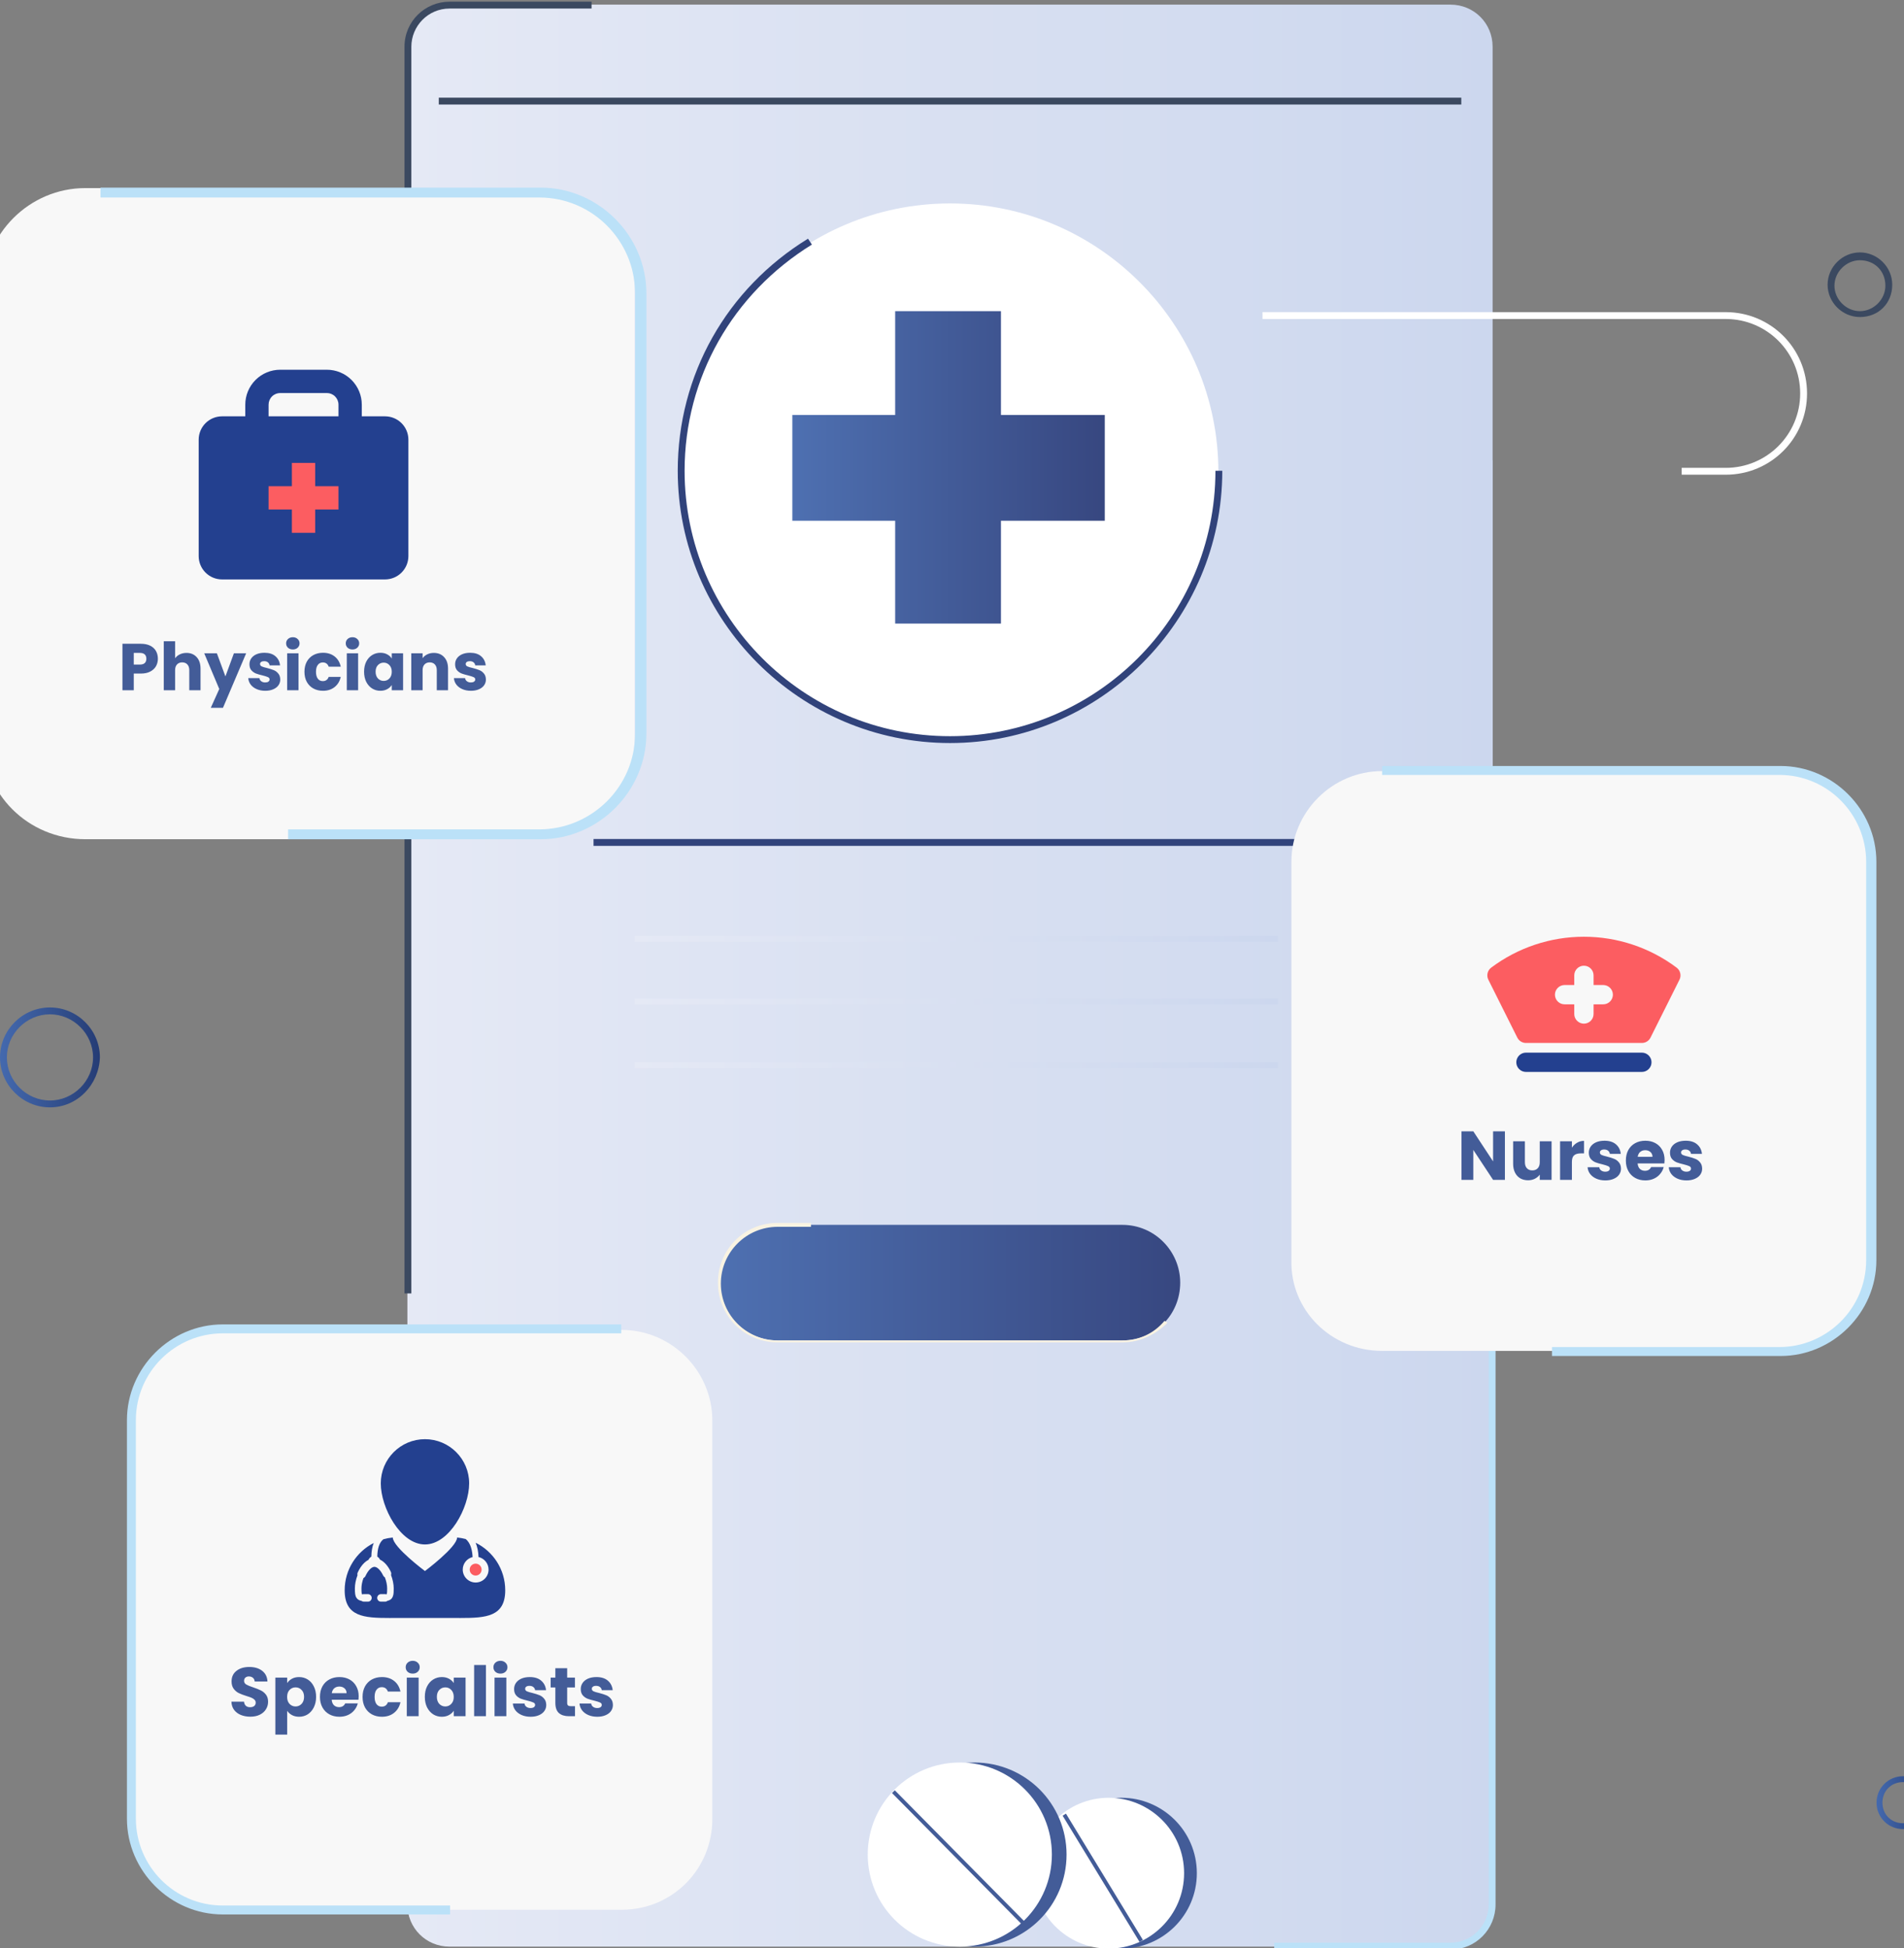 <svg width="345" height="353" viewBox="0 0 345 353" fill="none" xmlns="http://www.w3.org/2000/svg">
<rect x="0" y="0" width="345" height="353" fill="#808080" stroke="none"/>
<g clip-path="url(#clip0_1520_15415)">
<path d="M262.826 352.756H81.455C77.196 352.756 73.824 349.384 73.824 345.125V8.471C73.824 4.212 77.196 0.84 81.455 0.84H262.826C267.085 0.84 270.457 4.212 270.457 8.471V344.947C270.457 349.206 267.085 352.756 262.826 352.756Z" fill="url(#paint0_linear_1520_15415)"/>
<path d="M73.824 215.042V344.947C73.824 349.206 77.196 352.578 81.455 352.578H262.826C267.085 352.578 270.457 349.206 270.457 344.947V83.362L170.366 150.444L73.824 215.042Z" fill="url(#paint1_linear_1520_15415)"/>
<path d="M74.535 234.385H73.293V8.471C73.293 3.857 77.02 0.308 81.456 0.308H107.189V1.55H81.456C77.552 1.55 74.535 4.744 74.535 8.471V234.385Z" fill="#3B4960"/>
<path d="M262.827 353.288H230.883V352.046H262.827C266.731 352.046 269.748 348.851 269.748 345.125V140.329H270.99V345.125C270.99 349.561 267.441 353.288 262.827 353.288Z" fill="#BBE1F8"/>
<path d="M264.782 17.7H79.508V18.942H264.782V17.7Z" fill="#3B4960"/>
<path d="M172.141 134.117C145.344 134.117 123.516 112.289 123.516 85.491C123.516 58.694 145.344 36.866 172.141 36.866C198.939 36.866 220.767 58.694 220.767 85.491C220.767 112.289 198.939 134.117 172.141 134.117Z" fill="white"/>
<path d="M172.14 134.649C144.988 134.649 122.805 112.466 122.805 85.314C122.805 67.922 131.678 52.305 146.408 43.254L147.118 44.319C132.743 53.193 124.047 68.455 124.047 85.314C124.047 111.756 145.52 133.407 172.14 133.407C198.583 133.407 220.234 111.934 220.234 85.314H221.476C221.476 112.466 199.293 134.649 172.14 134.649Z" fill="#31437B"/>
<path d="M236.742 152.041H107.547V153.284H236.742V152.041Z" fill="#31437B"/>
<path d="M203.38 242.904H140.912C135.056 242.904 130.441 238.113 130.441 232.434C130.441 226.577 135.233 221.963 140.912 221.963H203.38C209.236 221.963 213.85 226.755 213.85 232.434C213.85 238.29 209.236 242.904 203.38 242.904Z" fill="url(#paint2_linear_1520_15415)"/>
<path d="M203.379 243.259H140.911C134.878 243.259 130.086 238.467 130.086 232.433C130.086 226.4 134.878 221.608 140.911 221.608H146.945V222.318H140.911C135.232 222.318 130.618 226.932 130.618 232.611C130.618 238.29 135.232 242.904 140.911 242.904H203.379C206.396 242.904 209.058 241.662 211.01 239.355L211.543 239.709C209.413 241.839 206.574 243.259 203.379 243.259Z" fill="#F9F3E2"/>
<path d="M231.595 169.61H115V170.675H231.595V169.61Z" fill="url(#paint3_linear_1520_15415)"/>
<path d="M231.595 180.968H115V182.033H231.595V180.968Z" fill="url(#paint4_linear_1520_15415)"/>
<path d="M231.595 192.503H115V193.568H231.595V192.503Z" fill="url(#paint5_linear_1520_15415)"/>
<path d="M200.182 75.198H181.371V56.387H162.204V75.198H143.57V94.365H162.204V112.999H181.371V94.365H200.182V75.198Z" fill="url(#paint6_linear_1520_15415)"/>
<path d="M344.815 331.46C342.153 331.46 340.023 329.33 340.023 326.668C340.023 324.006 342.153 321.876 344.815 321.876C347.477 321.876 349.607 324.006 349.607 326.668C349.607 329.33 347.477 331.46 344.815 331.46ZM344.815 322.941C342.685 322.941 341.088 324.538 341.088 326.668C341.088 328.798 342.685 330.395 344.815 330.395C346.945 330.395 348.542 328.798 348.542 326.668C348.542 324.538 346.945 322.941 344.815 322.941Z" fill="url(#paint7_linear_1520_15415)"/>
<path d="M9.051 200.667C4.082 200.667 0 196.585 0 191.616C0 186.647 4.082 182.565 9.051 182.565C14.02 182.565 18.102 186.647 18.102 191.616C17.924 196.585 14.02 200.667 9.051 200.667ZM9.051 183.808C4.792 183.808 1.242 187.357 1.242 191.616C1.242 195.875 4.792 199.425 9.051 199.425C13.31 199.425 16.859 195.875 16.859 191.616C16.859 187.357 13.31 183.808 9.051 183.808Z" fill="url(#paint8_linear_1520_15415)"/>
<path d="M112.641 346.073H40.432C31.406 346.073 24 338.667 24 329.641V257.432C24 248.406 31.406 241 40.432 241H112.641C121.667 241 129.073 248.406 129.073 257.432V329.641C129.073 338.667 121.898 346.073 112.641 346.073Z" fill="#F8F8F8"/>
<path d="M45.368 311.088C44.725 311.088 44.149 310.983 43.639 310.774C43.13 310.566 42.72 310.256 42.411 309.847C42.11 309.438 41.952 308.945 41.935 308.368H44.216C44.249 308.694 44.362 308.945 44.554 309.12C44.746 309.287 44.997 309.371 45.306 309.371C45.623 309.371 45.874 309.3 46.058 309.158C46.242 309.008 46.333 308.803 46.333 308.544C46.333 308.327 46.258 308.147 46.108 308.005C45.966 307.863 45.786 307.746 45.569 307.654C45.36 307.562 45.059 307.458 44.667 307.341C44.099 307.165 43.635 306.99 43.276 306.815C42.916 306.639 42.607 306.38 42.349 306.038C42.09 305.695 41.96 305.248 41.96 304.697C41.96 303.878 42.257 303.239 42.85 302.779C43.443 302.312 44.216 302.078 45.168 302.078C46.137 302.078 46.918 302.312 47.511 302.779C48.105 303.239 48.422 303.882 48.464 304.709H46.145C46.129 304.425 46.024 304.204 45.832 304.045C45.64 303.878 45.394 303.794 45.093 303.794C44.834 303.794 44.625 303.865 44.466 304.008C44.307 304.141 44.228 304.338 44.228 304.596C44.228 304.881 44.362 305.102 44.629 305.261C44.897 305.419 45.314 305.591 45.882 305.774C46.45 305.967 46.91 306.15 47.261 306.326C47.62 306.501 47.929 306.756 48.188 307.09C48.447 307.424 48.577 307.855 48.577 308.381C48.577 308.882 48.447 309.338 48.188 309.747C47.937 310.156 47.57 310.482 47.085 310.724C46.601 310.967 46.029 311.088 45.368 311.088ZM52.038 304.997C52.247 304.672 52.535 304.409 52.903 304.208C53.27 304.008 53.701 303.907 54.194 303.907C54.77 303.907 55.292 304.053 55.76 304.346C56.228 304.638 56.595 305.056 56.863 305.599C57.138 306.142 57.276 306.773 57.276 307.491C57.276 308.21 57.138 308.845 56.863 309.396C56.595 309.939 56.228 310.361 55.76 310.662C55.292 310.954 54.77 311.1 54.194 311.1C53.709 311.1 53.279 311 52.903 310.799C52.535 310.599 52.247 310.34 52.038 310.023V314.333H49.895V304.008H52.038V304.997ZM55.096 307.491C55.096 306.957 54.945 306.539 54.645 306.238C54.352 305.929 53.989 305.774 53.554 305.774C53.128 305.774 52.765 305.929 52.464 306.238C52.172 306.547 52.026 306.969 52.026 307.504C52.026 308.038 52.172 308.46 52.464 308.769C52.765 309.079 53.128 309.233 53.554 309.233C53.98 309.233 54.344 309.079 54.645 308.769C54.945 308.452 55.096 308.026 55.096 307.491ZM64.992 307.391C64.992 307.591 64.979 307.8 64.954 308.018H60.105C60.138 308.452 60.276 308.786 60.518 309.02C60.769 309.246 61.074 309.358 61.433 309.358C61.968 309.358 62.339 309.133 62.548 308.682H64.829C64.712 309.141 64.499 309.555 64.19 309.922C63.889 310.29 63.509 310.578 63.05 310.787C62.59 310.996 62.076 311.1 61.508 311.1C60.823 311.1 60.213 310.954 59.679 310.662C59.144 310.369 58.726 309.952 58.425 309.409C58.125 308.865 57.974 308.231 57.974 307.504C57.974 306.777 58.12 306.142 58.413 305.599C58.714 305.056 59.131 304.638 59.666 304.346C60.201 304.053 60.815 303.907 61.508 303.907C62.185 303.907 62.786 304.049 63.313 304.333C63.839 304.617 64.248 305.023 64.541 305.549C64.841 306.075 64.992 306.689 64.992 307.391ZM62.799 306.827C62.799 306.459 62.674 306.167 62.423 305.95C62.172 305.733 61.859 305.624 61.483 305.624C61.124 305.624 60.819 305.728 60.568 305.937C60.326 306.146 60.176 306.443 60.117 306.827H62.799ZM65.696 307.504C65.696 306.777 65.843 306.142 66.135 305.599C66.436 305.056 66.849 304.638 67.376 304.346C67.91 304.053 68.52 303.907 69.205 303.907C70.082 303.907 70.813 304.137 71.398 304.596C71.991 305.056 72.38 305.703 72.563 306.539H70.283C70.091 306.004 69.719 305.737 69.168 305.737C68.775 305.737 68.462 305.891 68.228 306.201C67.994 306.501 67.877 306.936 67.877 307.504C67.877 308.072 67.994 308.51 68.228 308.82C68.462 309.12 68.775 309.271 69.168 309.271C69.719 309.271 70.091 309.003 70.283 308.469H72.563C72.38 309.287 71.991 309.931 71.398 310.398C70.805 310.866 70.074 311.1 69.205 311.1C68.52 311.1 67.91 310.954 67.376 310.662C66.849 310.369 66.436 309.952 66.135 309.409C65.843 308.865 65.696 308.231 65.696 307.504ZM74.787 303.281C74.411 303.281 74.102 303.172 73.86 302.955C73.626 302.729 73.509 302.454 73.509 302.128C73.509 301.794 73.626 301.518 73.86 301.301C74.102 301.075 74.411 300.962 74.787 300.962C75.155 300.962 75.456 301.075 75.69 301.301C75.932 301.518 76.053 301.794 76.053 302.128C76.053 302.454 75.932 302.729 75.69 302.955C75.456 303.172 75.155 303.281 74.787 303.281ZM75.853 304.008V311H73.71V304.008H75.853ZM76.979 307.491C76.979 306.773 77.113 306.142 77.38 305.599C77.656 305.056 78.028 304.638 78.496 304.346C78.963 304.053 79.486 303.907 80.062 303.907C80.555 303.907 80.985 304.008 81.353 304.208C81.729 304.409 82.017 304.672 82.218 304.997V304.008H84.36V311H82.218V310.01C82.009 310.336 81.716 310.599 81.34 310.799C80.973 311 80.542 311.1 80.049 311.1C79.481 311.1 78.963 310.954 78.496 310.662C78.028 310.361 77.656 309.939 77.38 309.396C77.113 308.845 76.979 308.21 76.979 307.491ZM82.218 307.504C82.218 306.969 82.067 306.547 81.766 306.238C81.474 305.929 81.115 305.774 80.689 305.774C80.263 305.774 79.899 305.929 79.598 306.238C79.306 306.539 79.16 306.957 79.16 307.491C79.16 308.026 79.306 308.452 79.598 308.769C79.899 309.079 80.263 309.233 80.689 309.233C81.115 309.233 81.474 309.079 81.766 308.769C82.067 308.46 82.218 308.038 82.218 307.504ZM88.053 301.727V311H85.911V301.727H88.053ZM90.684 303.281C90.308 303.281 89.999 303.172 89.757 302.955C89.523 302.729 89.406 302.454 89.406 302.128C89.406 301.794 89.523 301.518 89.757 301.301C89.999 301.075 90.308 300.962 90.684 300.962C91.052 300.962 91.352 301.075 91.586 301.301C91.829 301.518 91.95 301.794 91.95 302.128C91.95 302.454 91.829 302.729 91.586 302.955C91.352 303.172 91.052 303.281 90.684 303.281ZM91.749 304.008V311H89.606V304.008H91.749ZM96.147 311.1C95.537 311.1 94.994 310.996 94.518 310.787C94.041 310.578 93.665 310.294 93.39 309.935C93.114 309.567 92.96 309.158 92.926 308.707H95.044C95.069 308.949 95.182 309.145 95.382 309.296C95.583 309.446 95.829 309.521 96.122 309.521C96.389 309.521 96.594 309.471 96.736 309.371C96.886 309.262 96.961 309.124 96.961 308.957C96.961 308.757 96.857 308.611 96.648 308.519C96.439 308.419 96.101 308.31 95.633 308.193C95.132 308.076 94.714 307.955 94.38 307.83C94.046 307.696 93.757 307.491 93.515 307.216C93.273 306.931 93.152 306.551 93.152 306.075C93.152 305.674 93.26 305.311 93.478 304.985C93.703 304.651 94.029 304.388 94.455 304.195C94.889 304.003 95.403 303.907 95.996 303.907C96.874 303.907 97.563 304.124 98.064 304.559C98.574 304.993 98.866 305.57 98.941 306.288H96.961C96.928 306.046 96.819 305.854 96.635 305.712C96.46 305.57 96.226 305.499 95.934 305.499C95.683 305.499 95.491 305.549 95.357 305.649C95.224 305.741 95.157 305.871 95.157 306.038C95.157 306.238 95.261 306.388 95.47 306.489C95.687 306.589 96.021 306.689 96.472 306.789C96.99 306.923 97.412 307.057 97.738 307.19C98.064 307.316 98.348 307.525 98.59 307.817C98.841 308.101 98.971 308.485 98.979 308.97C98.979 309.379 98.862 309.747 98.628 310.073C98.402 310.39 98.072 310.641 97.638 310.825C97.212 311.008 96.715 311.1 96.147 311.1ZM104.187 309.183V311H103.097C102.32 311 101.714 310.812 101.28 310.436C100.845 310.052 100.628 309.429 100.628 308.569V305.787H99.776V304.008H100.628V302.303H102.771V304.008H104.175V305.787H102.771V308.594C102.771 308.803 102.821 308.953 102.921 309.045C103.022 309.137 103.189 309.183 103.423 309.183H104.187ZM108.225 311.1C107.615 311.1 107.072 310.996 106.596 310.787C106.12 310.578 105.744 310.294 105.468 309.935C105.193 309.567 105.038 309.158 105.005 308.707H107.123C107.148 308.949 107.26 309.145 107.461 309.296C107.661 309.446 107.908 309.521 108.2 309.521C108.468 309.521 108.672 309.471 108.814 309.371C108.965 309.262 109.04 309.124 109.04 308.957C109.04 308.757 108.935 308.611 108.727 308.519C108.518 308.419 108.179 308.31 107.711 308.193C107.21 308.076 106.793 307.955 106.458 307.83C106.124 307.696 105.836 307.491 105.594 307.216C105.351 306.931 105.23 306.551 105.23 306.075C105.23 305.674 105.339 305.311 105.556 304.985C105.782 304.651 106.107 304.388 106.534 304.195C106.968 304.003 107.482 303.907 108.075 303.907C108.952 303.907 109.641 304.124 110.143 304.559C110.652 304.993 110.945 305.57 111.02 306.288H109.04C109.006 306.046 108.898 305.854 108.714 305.712C108.539 305.57 108.305 305.499 108.012 305.499C107.762 305.499 107.569 305.549 107.436 305.649C107.302 305.741 107.235 305.871 107.235 306.038C107.235 306.238 107.34 306.388 107.549 306.489C107.766 306.589 108.1 306.689 108.551 306.789C109.069 306.923 109.491 307.057 109.817 307.19C110.143 307.316 110.427 307.525 110.669 307.817C110.92 308.101 111.049 308.485 111.057 308.97C111.057 309.379 110.94 309.747 110.706 310.073C110.481 310.39 110.151 310.641 109.716 310.825C109.29 311.008 108.793 311.1 108.225 311.1Z" fill="#435C98"/>
<path d="M86.182 279.565C86.49 280.277 86.67 281.147 86.709 282.154C87.749 282.392 88.528 283.322 88.528 284.433C88.528 285.724 87.478 286.773 86.188 286.773C84.897 286.773 83.848 285.724 83.848 284.433C83.848 283.335 84.609 282.415 85.631 282.163C85.586 281.163 85.347 279.642 84.368 278.891C83.869 278.762 83.355 278.668 82.829 278.62C82.79 280.372 77.001 284.694 77.001 284.694C77.001 284.694 71.21 280.372 71.171 278.621C70.586 278.674 70.017 278.781 69.467 278.935C68.754 279.5 68.384 280.553 68.365 282.084C68.575 282.205 68.745 282.393 68.849 282.621C69.618 282.984 70.297 283.748 70.817 284.836C70.904 285.018 70.916 285.225 70.852 285.414C71.163 286.216 71.341 287.093 71.341 287.83C71.341 288.862 71.341 289.838 70.216 290.088C70.095 290.189 69.942 290.245 69.782 290.245H69.03C68.653 290.245 68.347 289.938 68.347 289.562L68.347 289.535C68.362 289.172 68.666 288.878 69.03 288.878H69.782C69.859 288.878 69.934 288.891 70.007 288.916C70.052 288.904 70.067 288.893 70.067 288.893C70.151 288.745 70.151 288.127 70.151 287.83C70.151 287.232 70.001 286.51 69.738 285.838C69.602 285.761 69.492 285.644 69.424 285.502C68.969 284.548 68.349 283.932 67.846 283.932C67.331 283.932 66.68 284.598 66.226 285.589C66.152 285.751 66.022 285.882 65.862 285.961C65.625 286.603 65.494 287.264 65.494 287.83C65.494 288.079 65.494 288.74 65.589 288.896C65.589 288.896 65.612 288.909 65.671 288.923C65.749 288.893 65.833 288.878 65.916 288.878H66.669C67.02 288.878 67.314 289.145 67.349 289.492L67.353 289.535C67.353 289.938 67.046 290.246 66.669 290.246H65.916C65.767 290.246 65.623 290.196 65.504 290.105C65.074 290.024 64.77 289.834 64.579 289.525C64.346 289.152 64.303 288.662 64.303 287.83C64.303 287.101 64.472 286.26 64.778 285.458C64.733 285.286 64.748 285.107 64.823 284.945C65.142 284.248 65.547 283.651 65.995 283.22C66.241 282.983 66.506 282.792 66.782 282.652C66.886 282.41 67.066 282.211 67.286 282.085C67.298 281.126 67.445 280.297 67.718 279.614C64.594 281.199 62.453 284.44 62.453 288.183C62.453 292.966 65.948 293.2 70.522 293.2C71.022 293.2 71.533 293.197 72.055 293.197H81.943C82.465 293.197 82.976 293.2 83.475 293.2C88.051 293.2 91.546 292.966 91.546 288.183C91.546 284.401 89.359 281.131 86.182 279.565Z" fill="#23408F"/>
<path d="M77.002 279.877C81.424 279.877 85.009 273.228 85.009 268.806C85.009 264.385 81.424 260.8 77.002 260.8C72.581 260.8 68.996 264.385 68.996 268.806C68.996 273.228 72.581 279.877 77.002 279.877Z" fill="#23408F"/>
<path d="M86.186 285.513C86.782 285.513 87.266 285.03 87.266 284.433C87.266 283.837 86.782 283.353 86.186 283.353C85.589 283.353 85.106 283.837 85.106 284.433C85.106 285.03 85.589 285.513 86.186 285.513Z" fill="#FC5D61"/>
<path d="M81.554 346.924H40.358C30.869 346.924 23 339.055 23 329.566V257.358C23 247.869 30.869 240 40.358 240H112.566V241.62H40.358C31.795 241.62 24.62 248.563 24.62 257.358V329.566C24.62 338.13 31.563 345.304 40.358 345.304H81.554V346.924Z" fill="#BBE1F8"/>
<path d="M250.433 244.8H322.637C331.663 244.8 339.069 237.394 339.069 228.368V156.164C339.069 147.138 331.663 139.732 322.637 139.732H250.433C241.407 139.732 234.001 147.138 234.001 156.164V228.368C233.77 237.394 241.176 244.8 250.433 244.8Z" fill="#F8F8F8"/>
<path d="M322.638 245.725H281.213V244.105H322.407C330.97 244.105 338.144 237.163 338.144 228.368V156.164C338.144 147.601 331.201 140.427 322.407 140.427H250.434V138.807H322.638C332.127 138.807 339.995 146.675 339.995 156.164V228.368C339.995 237.857 332.127 245.725 322.638 245.725Z" fill="#BBE1F8"/>
<path d="M272.686 213.807H270.543L266.96 208.381V213.807H264.817V205.011H266.96L270.543 210.461V205.011H272.686V213.807ZM281.143 206.815V213.807H279V212.854C278.783 213.163 278.487 213.414 278.111 213.606C277.743 213.79 277.334 213.882 276.883 213.882C276.348 213.882 275.876 213.765 275.467 213.531C275.058 213.289 274.74 212.942 274.515 212.491C274.289 212.04 274.176 211.509 274.176 210.9V206.815H276.307V210.611C276.307 211.079 276.428 211.443 276.67 211.702C276.912 211.961 277.238 212.09 277.647 212.09C278.065 212.09 278.395 211.961 278.637 211.702C278.879 211.443 279 211.079 279 210.611V206.815H281.143ZM284.825 207.98C285.075 207.596 285.389 207.295 285.765 207.078C286.14 206.852 286.558 206.74 287.018 206.74V209.008H286.429C285.894 209.008 285.493 209.125 285.226 209.358C284.958 209.584 284.825 209.985 284.825 210.561V213.807H282.682V206.815H284.825V207.98ZM290.886 213.907C290.276 213.907 289.733 213.802 289.257 213.594C288.781 213.385 288.405 213.101 288.129 212.742C287.854 212.374 287.699 211.965 287.666 211.514H289.783C289.808 211.756 289.921 211.952 290.122 212.103C290.322 212.253 290.569 212.328 290.861 212.328C291.128 212.328 291.333 212.278 291.475 212.178C291.625 212.069 291.7 211.931 291.7 211.764C291.7 211.564 291.596 211.418 291.387 211.326C291.178 211.225 290.84 211.117 290.372 211C289.871 210.883 289.453 210.762 289.119 210.637C288.785 210.503 288.497 210.298 288.255 210.023C288.012 209.739 287.891 209.358 287.891 208.882C287.891 208.481 288 208.118 288.217 207.792C288.443 207.458 288.768 207.195 289.194 207.003C289.629 206.811 290.142 206.715 290.736 206.715C291.613 206.715 292.302 206.932 292.803 207.366C293.313 207.801 293.605 208.377 293.68 209.095H291.7C291.667 208.853 291.558 208.661 291.375 208.519C291.199 208.377 290.965 208.306 290.673 208.306C290.422 208.306 290.23 208.356 290.097 208.456C289.963 208.548 289.896 208.678 289.896 208.845C289.896 209.045 290 209.196 290.209 209.296C290.427 209.396 290.761 209.496 291.212 209.597C291.73 209.73 292.151 209.864 292.477 209.998C292.803 210.123 293.087 210.332 293.329 210.624C293.58 210.908 293.709 211.292 293.718 211.777C293.718 212.186 293.601 212.554 293.367 212.879C293.141 213.197 292.811 213.447 292.377 213.631C291.951 213.815 291.454 213.907 290.886 213.907ZM301.619 210.198C301.619 210.398 301.607 210.607 301.582 210.825H296.733C296.766 211.259 296.904 211.593 297.146 211.827C297.397 212.052 297.702 212.165 298.061 212.165C298.595 212.165 298.967 211.94 299.176 211.489H301.456C301.34 211.948 301.127 212.362 300.817 212.729C300.517 213.097 300.137 213.385 299.677 213.594C299.218 213.802 298.704 213.907 298.136 213.907C297.451 213.907 296.841 213.761 296.307 213.468C295.772 213.176 295.354 212.758 295.054 212.215C294.753 211.672 294.603 211.038 294.603 210.311C294.603 209.584 294.749 208.949 295.041 208.406C295.342 207.863 295.759 207.446 296.294 207.153C296.829 206.861 297.443 206.715 298.136 206.715C298.813 206.715 299.414 206.857 299.94 207.141C300.467 207.425 300.876 207.83 301.168 208.356C301.469 208.882 301.619 209.496 301.619 210.198ZM299.427 209.634C299.427 209.267 299.301 208.974 299.051 208.757C298.8 208.54 298.487 208.431 298.111 208.431C297.752 208.431 297.447 208.536 297.196 208.745C296.954 208.953 296.804 209.25 296.745 209.634H299.427ZM305.594 213.907C304.984 213.907 304.441 213.802 303.965 213.594C303.489 213.385 303.113 213.101 302.837 212.742C302.562 212.374 302.407 211.965 302.374 211.514H304.491C304.516 211.756 304.629 211.952 304.83 212.103C305.03 212.253 305.277 212.328 305.569 212.328C305.836 212.328 306.041 212.278 306.183 212.178C306.333 212.069 306.408 211.931 306.408 211.764C306.408 211.564 306.304 211.418 306.095 211.326C305.886 211.225 305.548 211.117 305.08 211C304.579 210.883 304.161 210.762 303.827 210.637C303.493 210.503 303.205 210.298 302.963 210.023C302.72 209.739 302.599 209.358 302.599 208.882C302.599 208.481 302.708 208.118 302.925 207.792C303.151 207.458 303.476 207.195 303.902 207.003C304.337 206.811 304.851 206.715 305.444 206.715C306.321 206.715 307.01 206.932 307.511 207.366C308.021 207.801 308.313 208.377 308.388 209.095H306.408C306.375 208.853 306.266 208.661 306.083 208.519C305.907 208.377 305.673 208.306 305.381 208.306C305.13 208.306 304.938 208.356 304.805 208.456C304.671 208.548 304.604 208.678 304.604 208.845C304.604 209.045 304.709 209.196 304.917 209.296C305.135 209.396 305.469 209.496 305.92 209.597C306.438 209.73 306.86 209.864 307.185 209.998C307.511 210.123 307.795 210.332 308.037 210.624C308.288 210.908 308.417 211.292 308.426 211.777C308.426 212.186 308.309 212.554 308.075 212.879C307.849 213.197 307.519 213.447 307.085 213.631C306.659 213.815 306.162 213.907 305.594 213.907Z" fill="#435C98"/>
<path d="M297.5 194.25H276.5C276.036 194.25 275.591 194.066 275.263 193.737C274.934 193.409 274.75 192.964 274.75 192.5C274.75 192.036 274.934 191.591 275.263 191.263C275.591 190.934 276.036 190.75 276.5 190.75H297.5C297.964 190.75 298.409 190.934 298.737 191.263C299.066 191.591 299.25 192.036 299.25 192.5C299.25 192.964 299.066 193.409 298.737 193.737C298.409 194.066 297.964 194.25 297.5 194.25Z" fill="#23408F"/>
<path d="M303.801 175.35C298.954 171.715 293.059 169.75 287.001 169.75C280.942 169.75 275.047 171.715 270.201 175.35C269.873 175.596 269.641 175.949 269.547 176.348C269.453 176.746 269.501 177.166 269.684 177.532L274.934 188.032C275.08 188.323 275.303 188.568 275.58 188.739C275.857 188.91 276.175 189 276.501 189H297.501C297.826 189 298.145 188.91 298.421 188.739C298.698 188.568 298.921 188.323 299.067 188.032L304.317 177.532C304.5 177.166 304.549 176.746 304.454 176.348C304.36 175.949 304.129 175.596 303.801 175.35ZM290.501 182H288.751V183.75C288.751 184.214 288.566 184.659 288.238 184.987C287.91 185.316 287.465 185.5 287.001 185.5C286.536 185.5 286.091 185.316 285.763 184.987C285.435 184.659 285.251 184.214 285.251 183.75V182H283.501C283.036 182 282.591 181.816 282.263 181.487C281.935 181.159 281.751 180.714 281.751 180.25C281.751 179.786 281.935 179.341 282.263 179.013C282.591 178.684 283.036 178.5 283.501 178.5H285.251V176.75C285.251 176.286 285.435 175.841 285.763 175.513C286.091 175.184 286.536 175 287.001 175C287.465 175 287.91 175.184 288.238 175.513C288.566 175.841 288.751 176.286 288.751 176.75V178.5H290.501C290.965 178.5 291.41 178.684 291.738 179.013C292.066 179.341 292.251 179.786 292.251 180.25C292.251 180.714 292.066 181.159 291.738 181.487C291.41 181.816 290.965 182 290.501 182Z" fill="#FC5D61"/>
<path d="M15.459 152.078H96.547C106.683 152.078 115 143.761 115 133.625V52.537C115 42.401 106.683 34.084 96.547 34.084H15.459C5.323 34.084 -2.994 42.401 -2.994 52.537V133.625C-3.254 143.761 5.063 152.078 15.459 152.078Z" fill="#F8F8F8"/>
<path d="M28.607 119.372C28.607 119.86 28.495 120.308 28.271 120.716C28.047 121.116 27.703 121.44 27.239 121.688C26.775 121.936 26.199 122.06 25.511 122.06H24.239V125.084H22.187V116.66H25.511C26.183 116.66 26.751 116.776 27.215 117.008C27.679 117.24 28.027 117.56 28.259 117.968C28.491 118.376 28.607 118.844 28.607 119.372ZM25.355 120.428C25.747 120.428 26.039 120.336 26.231 120.152C26.423 119.968 26.519 119.708 26.519 119.372C26.519 119.036 26.423 118.776 26.231 118.592C26.039 118.408 25.747 118.316 25.355 118.316H24.239V120.428H25.355ZM33.792 118.316C34.56 118.316 35.176 118.572 35.64 119.084C36.104 119.588 36.336 120.284 36.336 121.172V125.084H34.296V121.448C34.296 121 34.18 120.652 33.948 120.404C33.716 120.156 33.404 120.032 33.012 120.032C32.62 120.032 32.308 120.156 32.076 120.404C31.844 120.652 31.728 121 31.728 121.448V125.084H29.676V116.204H31.728V119.288C31.936 118.992 32.22 118.756 32.58 118.58C32.94 118.404 33.344 118.316 33.792 118.316ZM44.602 118.388L40.402 128.264H38.194L39.73 124.856L37.006 118.388H39.298L40.846 122.576L42.382 118.388H44.602ZM48.068 125.18C47.484 125.18 46.964 125.08 46.508 124.88C46.052 124.68 45.692 124.408 45.428 124.064C45.164 123.712 45.016 123.32 44.984 122.888H47.012C47.036 123.12 47.144 123.308 47.336 123.452C47.528 123.596 47.764 123.668 48.044 123.668C48.3 123.668 48.496 123.62 48.632 123.524C48.776 123.42 48.848 123.288 48.848 123.128C48.848 122.936 48.748 122.796 48.548 122.708C48.348 122.612 48.024 122.508 47.576 122.396C47.096 122.284 46.696 122.168 46.376 122.048C46.056 121.92 45.78 121.724 45.548 121.46C45.316 121.188 45.2 120.824 45.2 120.368C45.2 119.984 45.304 119.636 45.512 119.324C45.728 119.004 46.04 118.752 46.448 118.568C46.864 118.384 47.356 118.292 47.924 118.292C48.764 118.292 49.424 118.5 49.904 118.916C50.392 119.332 50.672 119.884 50.744 120.572H48.848C48.816 120.34 48.712 120.156 48.536 120.02C48.368 119.884 48.144 119.816 47.864 119.816C47.624 119.816 47.44 119.864 47.312 119.96C47.184 120.048 47.12 120.172 47.12 120.332C47.12 120.524 47.22 120.668 47.42 120.764C47.628 120.86 47.948 120.956 48.38 121.052C48.876 121.18 49.28 121.308 49.592 121.436C49.904 121.556 50.176 121.756 50.408 122.036C50.648 122.308 50.772 122.676 50.78 123.14C50.78 123.532 50.668 123.884 50.444 124.196C50.228 124.5 49.912 124.74 49.496 124.916C49.088 125.092 48.612 125.18 48.068 125.18ZM53.067 117.692C52.707 117.692 52.411 117.588 52.179 117.38C51.955 117.164 51.843 116.9 51.843 116.588C51.843 116.268 51.955 116.004 52.179 115.796C52.411 115.58 52.707 115.472 53.067 115.472C53.419 115.472 53.707 115.58 53.931 115.796C54.163 116.004 54.279 116.268 54.279 116.588C54.279 116.9 54.163 117.164 53.931 117.38C53.707 117.588 53.419 117.692 53.067 117.692ZM54.087 118.388V125.084H52.035V118.388H54.087ZM55.166 121.736C55.166 121.04 55.306 120.432 55.586 119.912C55.874 119.392 56.27 118.992 56.774 118.712C57.286 118.432 57.87 118.292 58.526 118.292C59.366 118.292 60.066 118.512 60.626 118.952C61.194 119.392 61.566 120.012 61.742 120.812H59.558C59.374 120.3 59.018 120.044 58.49 120.044C58.114 120.044 57.814 120.192 57.59 120.488C57.366 120.776 57.254 121.192 57.254 121.736C57.254 122.28 57.366 122.7 57.59 122.996C57.814 123.284 58.114 123.428 58.49 123.428C59.018 123.428 59.374 123.172 59.558 122.66H61.742C61.566 123.444 61.194 124.06 60.626 124.508C60.058 124.956 59.358 125.18 58.526 125.18C57.87 125.18 57.286 125.04 56.774 124.76C56.27 124.48 55.874 124.08 55.586 123.56C55.306 123.04 55.166 122.432 55.166 121.736ZM63.872 117.692C63.512 117.692 63.216 117.588 62.984 117.38C62.76 117.164 62.648 116.9 62.648 116.588C62.648 116.268 62.76 116.004 62.984 115.796C63.216 115.58 63.512 115.472 63.872 115.472C64.224 115.472 64.512 115.58 64.736 115.796C64.968 116.004 65.084 116.268 65.084 116.588C65.084 116.9 64.968 117.164 64.736 117.38C64.512 117.588 64.224 117.692 63.872 117.692ZM64.892 118.388V125.084H62.84V118.388H64.892ZM65.971 121.724C65.971 121.036 66.099 120.432 66.355 119.912C66.619 119.392 66.975 118.992 67.423 118.712C67.871 118.432 68.371 118.292 68.923 118.292C69.395 118.292 69.807 118.388 70.159 118.58C70.519 118.772 70.795 119.024 70.987 119.336V118.388H73.039V125.084H70.987V124.136C70.787 124.448 70.507 124.7 70.147 124.892C69.795 125.084 69.383 125.18 68.911 125.18C68.367 125.18 67.871 125.04 67.423 124.76C66.975 124.472 66.619 124.068 66.355 123.548C66.099 123.02 65.971 122.412 65.971 121.724ZM70.987 121.736C70.987 121.224 70.843 120.82 70.555 120.524C70.275 120.228 69.931 120.08 69.523 120.08C69.115 120.08 68.767 120.228 68.479 120.524C68.199 120.812 68.059 121.212 68.059 121.724C68.059 122.236 68.199 122.644 68.479 122.948C68.767 123.244 69.115 123.392 69.523 123.392C69.931 123.392 70.275 123.244 70.555 122.948C70.843 122.652 70.987 122.248 70.987 121.736ZM78.603 118.316C79.387 118.316 80.011 118.572 80.475 119.084C80.947 119.588 81.183 120.284 81.183 121.172V125.084H79.143V121.448C79.143 121 79.027 120.652 78.795 120.404C78.563 120.156 78.251 120.032 77.859 120.032C77.467 120.032 77.155 120.156 76.923 120.404C76.691 120.652 76.575 121 76.575 121.448V125.084H74.523V118.388H76.575V119.276C76.783 118.98 77.063 118.748 77.415 118.58C77.767 118.404 78.163 118.316 78.603 118.316ZM85.333 125.18C84.749 125.18 84.229 125.08 83.773 124.88C83.317 124.68 82.957 124.408 82.693 124.064C82.429 123.712 82.281 123.32 82.249 122.888H84.277C84.301 123.12 84.409 123.308 84.601 123.452C84.793 123.596 85.029 123.668 85.309 123.668C85.565 123.668 85.761 123.62 85.897 123.524C86.041 123.42 86.113 123.288 86.113 123.128C86.113 122.936 86.013 122.796 85.813 122.708C85.613 122.612 85.289 122.508 84.841 122.396C84.361 122.284 83.961 122.168 83.641 122.048C83.321 121.92 83.045 121.724 82.813 121.46C82.581 121.188 82.465 120.824 82.465 120.368C82.465 119.984 82.569 119.636 82.777 119.324C82.993 119.004 83.305 118.752 83.713 118.568C84.129 118.384 84.621 118.292 85.189 118.292C86.029 118.292 86.689 118.5 87.169 118.916C87.657 119.332 87.937 119.884 88.009 120.572H86.113C86.081 120.34 85.977 120.156 85.801 120.02C85.633 119.884 85.409 119.816 85.129 119.816C84.889 119.816 84.705 119.864 84.577 119.96C84.449 120.048 84.385 120.172 84.385 120.332C84.385 120.524 84.485 120.668 84.685 120.764C84.893 120.86 85.213 120.956 85.645 121.052C86.141 121.18 86.545 121.308 86.857 121.436C87.169 121.556 87.441 121.756 87.673 122.036C87.913 122.308 88.037 122.676 88.045 123.14C88.045 123.532 87.933 123.884 87.709 124.196C87.493 124.5 87.177 124.74 86.761 124.916C86.353 125.092 85.877 125.18 85.333 125.18Z" fill="#435C98"/>
<g clip-path="url(#clip1_1520_15415)">
<circle cx="54.952" cy="90.008" r="8.659" fill="#FC5D61"/>
<path d="M69.778 75.444H65.556V73.333C65.556 71.654 64.888 70.043 63.701 68.855C62.513 67.667 60.902 67 59.222 67H50.778C49.098 67 47.487 67.667 46.299 68.855C45.112 70.043 44.444 71.654 44.444 73.333V75.444H40.222C39.103 75.448 38.031 75.894 37.24 76.685C36.449 77.476 36.003 78.548 36 79.667V100.778C36.003 101.897 36.449 102.969 37.24 103.76C38.031 104.551 39.103 104.997 40.222 105H69.778C70.897 104.997 71.969 104.551 72.76 103.76C73.551 102.969 73.997 101.897 74 100.778V79.667C73.997 78.548 73.551 77.476 72.76 76.685C71.969 75.894 70.897 75.448 69.778 75.444ZM48.667 73.333C48.667 72.773 48.889 72.237 49.285 71.841C49.681 71.445 50.218 71.222 50.778 71.222H59.222C59.782 71.222 60.319 71.445 60.715 71.841C61.111 72.237 61.333 72.773 61.333 73.333V75.444H48.667V73.333ZM61.333 92.333H57.111V96.556H52.889V92.333H48.667V88.111H52.889V83.889H57.111V88.111H61.333V92.333Z" fill="#23408F"/>
</g>
<path d="M97.956 152.084H52.205V150.295H97.7C107.157 150.295 115.081 142.627 115.081 132.914V53.169C115.081 43.712 107.413 35.789 97.7 35.789H18.211V34H97.956C108.435 34 117.125 42.69 117.125 53.169V132.914C117.125 143.394 108.435 152.084 97.956 152.084Z" fill="#BBE1F8"/>
<path d="M312.699 86.024H304.713V84.781H312.699C320.153 84.781 326.187 78.748 326.187 71.294C326.187 63.84 320.153 57.806 312.699 57.806H228.758V56.564H312.699C320.863 56.564 327.429 63.13 327.429 71.294C327.429 79.457 320.863 86.024 312.699 86.024Z" fill="white"/>
<path d="M337.013 57.452C333.818 57.452 331.156 54.79 331.156 51.595C331.156 48.401 333.818 45.739 337.013 45.739C340.207 45.739 342.869 48.401 342.869 51.595C342.869 54.967 340.384 57.452 337.013 57.452ZM337.013 47.159C334.528 47.159 332.399 49.288 332.399 51.773C332.399 54.257 334.528 56.387 337.013 56.387C339.497 56.387 341.627 54.257 341.627 51.773C341.627 49.111 339.675 47.159 337.013 47.159Z" fill="#3B4960"/>
<path d="M216.865 339.446C216.865 347.077 210.654 353.111 203.2 353.111C195.569 353.111 189.535 346.899 189.535 339.446C189.535 331.815 195.746 325.781 203.2 325.781C210.654 325.781 216.865 331.815 216.865 339.446Z" fill="#435C98"/>
<path d="M214.556 339.446C214.556 347.077 208.345 353.111 200.891 353.111C193.26 353.111 187.227 346.899 187.227 339.446C187.227 331.815 193.438 325.781 200.891 325.781C208.345 325.781 214.556 331.815 214.556 339.446Z" fill="white"/>
<path d="M193.149 328.653L192.543 329.022L206.483 351.91L207.089 351.541L193.149 328.653Z" fill="#435C98"/>
<path d="M193.258 336.074C193.258 345.302 185.805 352.756 176.576 352.756C167.348 352.756 159.895 345.302 159.895 336.074C159.895 326.846 167.348 319.392 176.576 319.392C185.805 319.392 193.258 326.846 193.258 336.074Z" fill="#435C98"/>
<path d="M190.598 336.074C190.598 345.302 183.144 352.756 173.916 352.756C164.688 352.756 157.234 345.302 157.234 336.074C157.234 326.846 164.688 319.392 173.916 319.392C183.144 319.392 190.598 326.846 190.598 336.074Z" fill="white"/>
<path d="M162.138 324.425L161.633 324.924L185.087 348.652L185.592 348.153L162.138 324.425Z" fill="#435C98"/>
</g>
<defs>
<linearGradient id="paint0_linear_1520_15415" x1="73.811" y1="176.805" x2="270.416" y2="176.805" gradientUnits="userSpaceOnUse">
<stop stop-color="#E5E9F5"/>
<stop offset="1" stop-color="#CCD7EE"/>
</linearGradient>
<linearGradient id="paint1_linear_1520_15415" x1="73.811" y1="218.053" x2="270.416" y2="218.053" gradientUnits="userSpaceOnUse">
<stop stop-color="#E5E9F5"/>
<stop offset="1" stop-color="#CCD7EE"/>
</linearGradient>
<linearGradient id="paint2_linear_1520_15415" x1="130.336" y1="232.399" x2="213.902" y2="232.399" gradientUnits="userSpaceOnUse">
<stop stop-color="#4E70B1"/>
<stop offset="1" stop-color="#374780"/>
</linearGradient>
<linearGradient id="paint3_linear_1520_15415" x1="115.034" y1="170.045" x2="231.562" y2="170.045" gradientUnits="userSpaceOnUse">
<stop stop-color="#E5E9F5"/>
<stop offset="1" stop-color="#CCD7EE"/>
</linearGradient>
<linearGradient id="paint4_linear_1520_15415" x1="115.034" y1="181.544" x2="231.562" y2="181.544" gradientUnits="userSpaceOnUse">
<stop stop-color="#E5E9F5"/>
<stop offset="1" stop-color="#CCD7EE"/>
</linearGradient>
<linearGradient id="paint5_linear_1520_15415" x1="115.034" y1="193.043" x2="231.562" y2="193.043" gradientUnits="userSpaceOnUse">
<stop stop-color="#E5E9F5"/>
<stop offset="1" stop-color="#CCD7EE"/>
</linearGradient>
<linearGradient id="paint6_linear_1520_15415" x1="143.551" y1="84.757" x2="200.164" y2="84.757" gradientUnits="userSpaceOnUse">
<stop stop-color="#4E70B1"/>
<stop offset="1" stop-color="#374780"/>
</linearGradient>
<linearGradient id="paint7_linear_1520_15415" x1="340.047" y1="326.685" x2="349.66" y2="326.685" gradientUnits="userSpaceOnUse">
<stop stop-color="#4469AE"/>
<stop offset="0.68" stop-color="#304C88"/>
<stop offset="1" stop-color="#253C75"/>
</linearGradient>
<linearGradient id="paint8_linear_1520_15415" x1="0" y1="191.613" x2="17.997" y2="191.613" gradientUnits="userSpaceOnUse">
<stop stop-color="#4469AE"/>
<stop offset="0.68" stop-color="#304C88"/>
<stop offset="1" stop-color="#253C75"/>
</linearGradient>
<clipPath id="clip0_1520_15415">
<rect width="345" height="353" fill="white"/>
</clipPath>
<clipPath id="clip1_1520_15415">
<rect width="38" height="38" fill="white" transform="translate(36 67)"/>
</clipPath>
</defs>
</svg>

